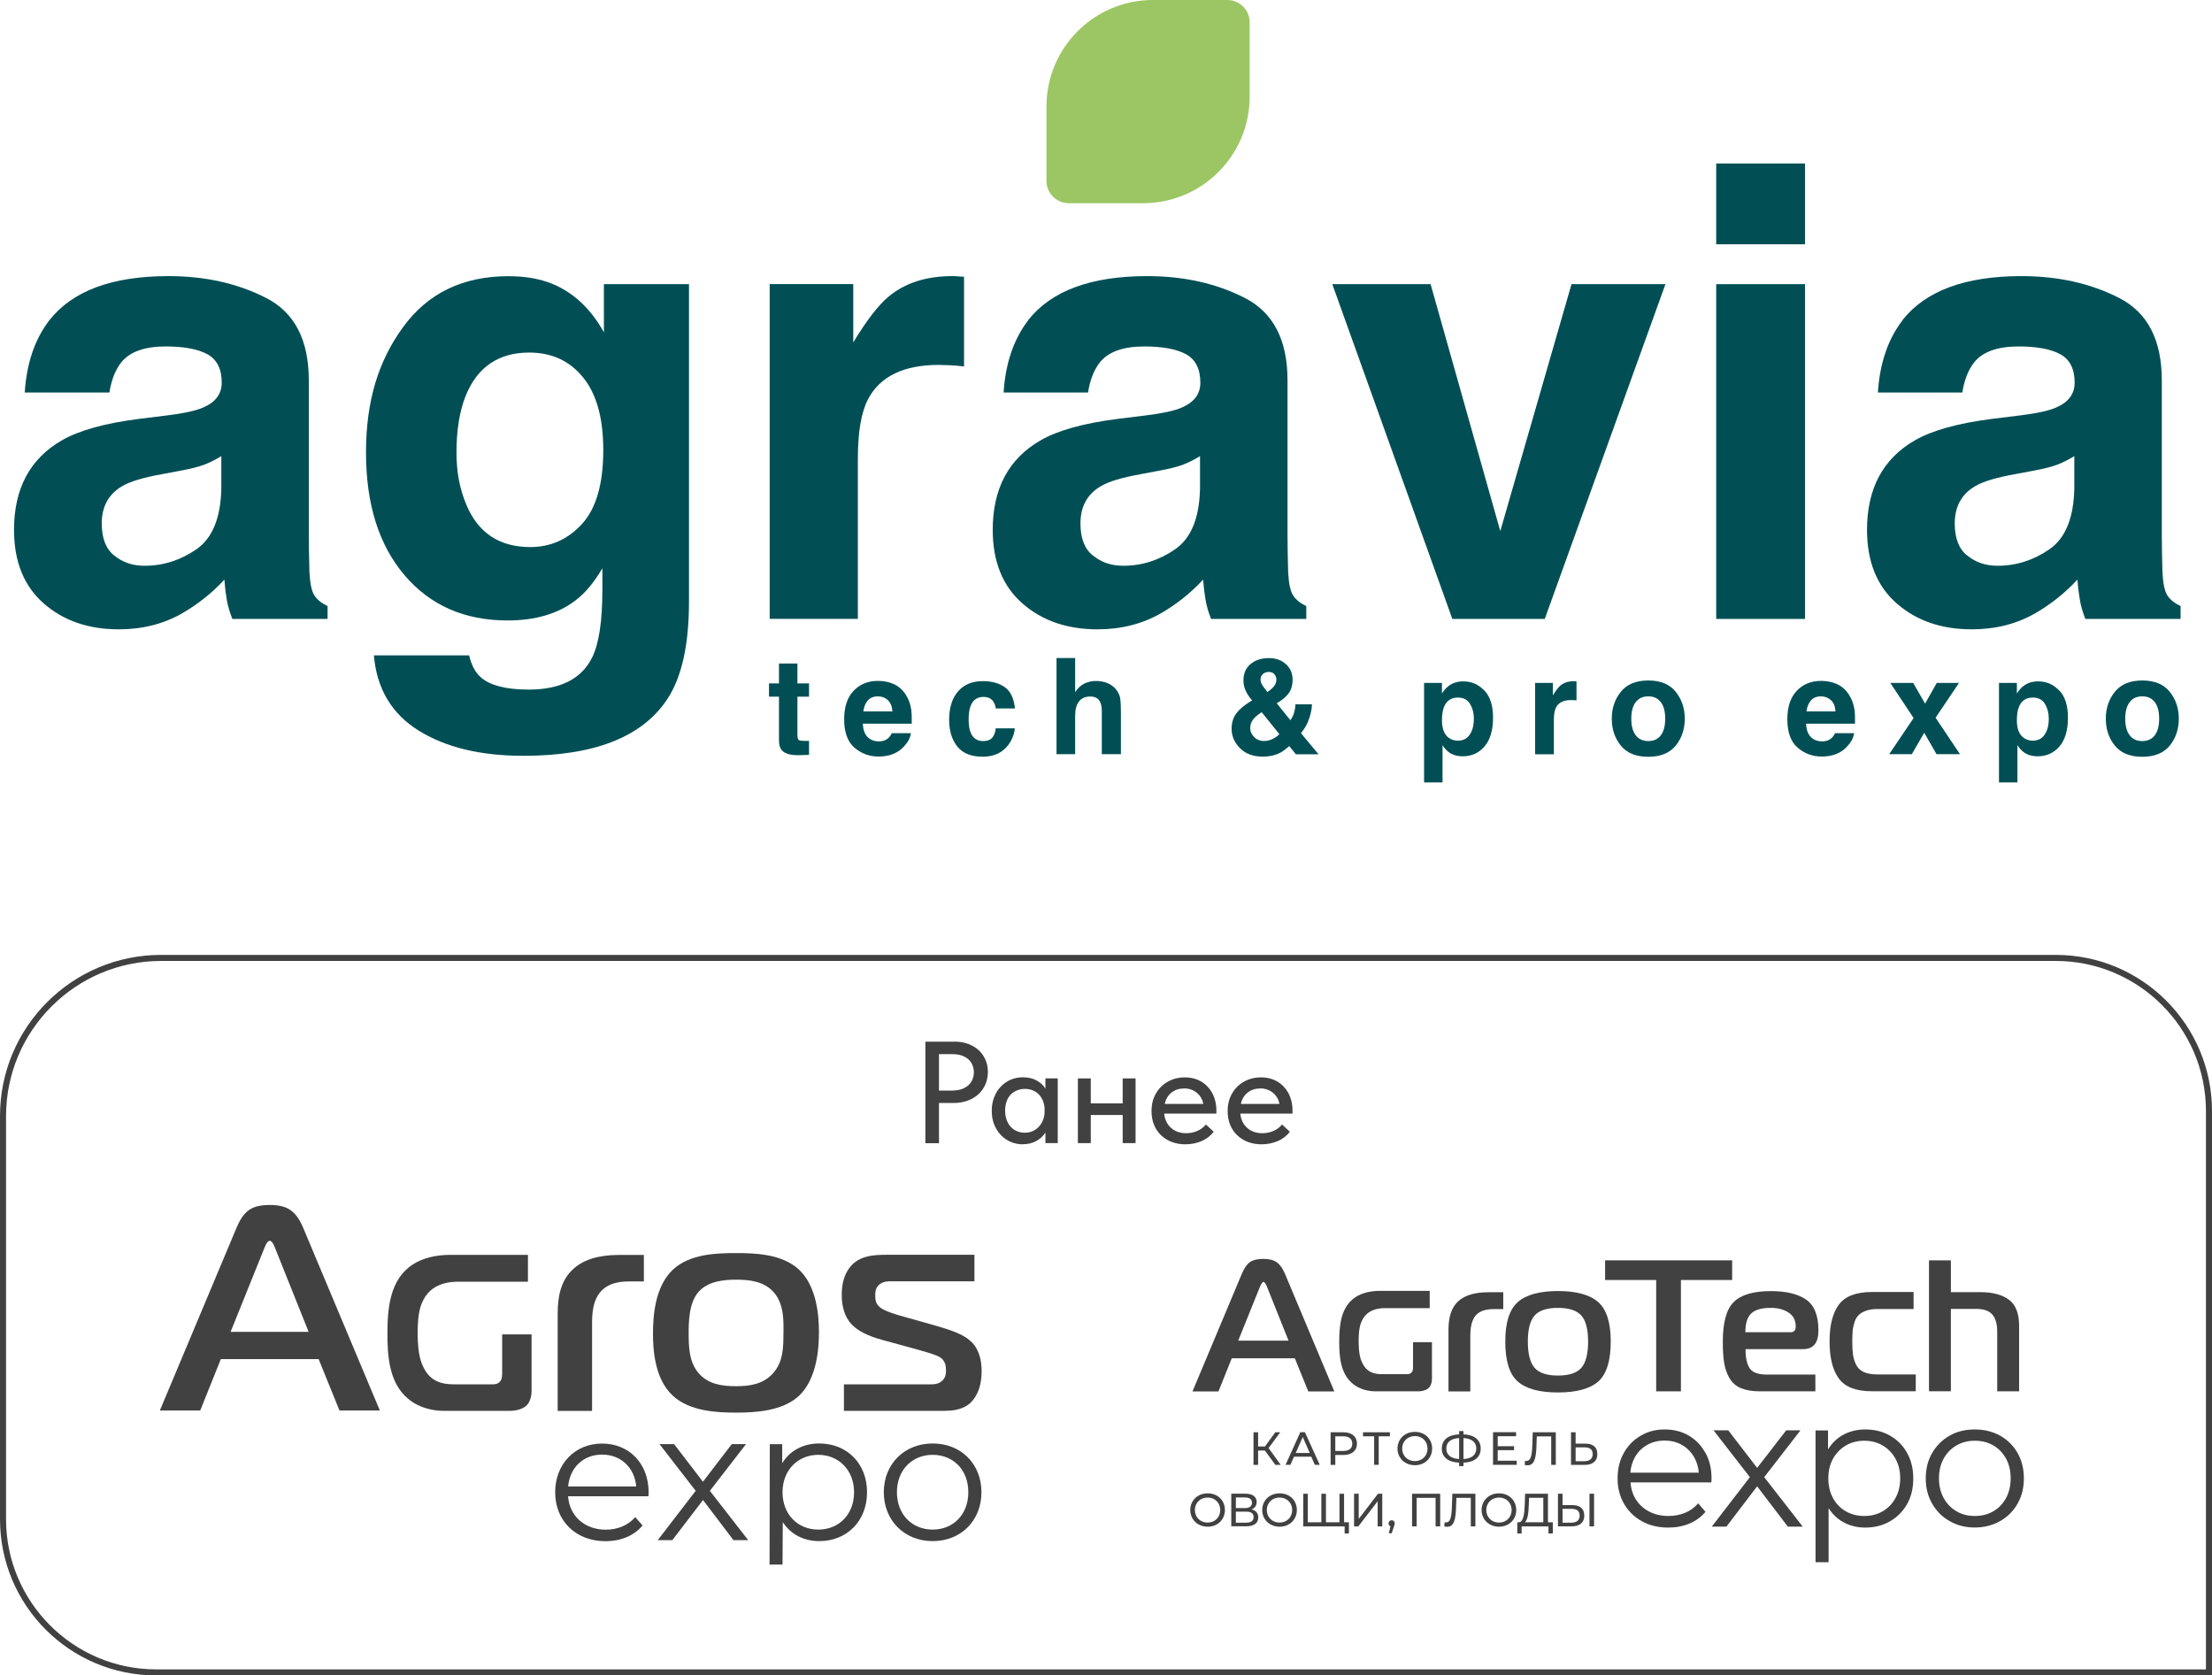 <?xml version="1.0" encoding="UTF-8"?> <svg xmlns="http://www.w3.org/2000/svg" id="_Слой_2" data-name="Слой 2" viewBox="0 0 274.56 207.95"><defs><style> .cls-1 { fill: #414141; } .cls-2 { fill: #9cc664; } .cls-3 { fill: #014f55; } </style></defs><g id="_Слой_1-2" data-name="Слой 1"><g><g><g><path class="cls-2" d="M155.11,2.77v9.23c0,7.3-5.92,13.22-13.22,13.22h-9.23c-1.53,0-2.77-1.24-2.77-2.77v-9.23c0-7.3,5.92-13.22,13.22-13.22h9.23c1.53,0,2.77,1.24,2.77,2.77Z"></path><g><path class="cls-3" d="M6.12,39.76c2.87-3.66,7.8-5.49,14.79-5.49,4.55,0,8.59.9,12.12,2.71,3.53,1.8,5.3,5.21,5.3,10.22v19.06c0,1.32.03,2.92.08,4.8.08,1.42.29,2.39.65,2.9s.89.93,1.6,1.26v1.6h-11.82c-.33-.84-.56-1.63-.69-2.36-.13-.74-.23-1.57-.3-2.52-1.5,1.63-3.23,3.01-5.18,4.15-2.34,1.35-4.98,2.02-7.93,2.02-3.76,0-6.87-1.07-9.32-3.22-2.45-2.15-3.68-5.19-3.68-9.13,0-5.11,1.97-8.81,5.91-11.09,2.16-1.25,5.34-2.13,9.53-2.67l3.7-.46c2.01-.25,3.44-.57,4.31-.95,1.55-.66,2.33-1.69,2.33-3.09,0-1.7-.59-2.88-1.77-3.53-1.18-.65-2.92-.97-5.2-.97-2.57,0-4.38.64-5.45,1.91-.76.94-1.27,2.21-1.52,3.81H3.07c.23-3.63,1.25-6.62,3.05-8.96ZM14.2,68.96c1.02.84,2.26,1.26,3.74,1.26,2.34,0,4.49-.69,6.46-2.06,1.97-1.37,2.99-3.88,3.07-7.51v-4.04c-.68.43-1.38.78-2.08,1.05-.7.27-1.66.51-2.88.74l-2.44.46c-2.29.41-3.93.9-4.92,1.49-1.68.99-2.52,2.53-2.52,4.61,0,1.86.52,3.19,1.56,4Z"></path><path class="cls-3" d="M59.71,84.1c1.17.99,3.14,1.49,5.91,1.49,3.91,0,6.53-1.31,7.85-3.93.86-1.68,1.3-4.5,1.3-8.46v-2.67c-1.04,1.78-2.16,3.11-3.35,4-2.16,1.65-4.97,2.48-8.42,2.48-5.34,0-9.6-1.87-12.79-5.62-3.19-3.75-4.78-8.82-4.78-15.23s1.54-11.37,4.61-15.57c3.07-4.21,7.43-6.31,13.07-6.31,2.08,0,3.9.32,5.45.95,2.64,1.09,4.78,3.1,6.4,6.02v-5.98h10.56v39.41c0,5.36-.9,9.4-2.71,12.12-3.1,4.68-9.05,7.01-17.84,7.01-5.31,0-9.64-1.04-13-3.13-3.35-2.08-5.21-5.2-5.56-9.34h11.82c.3,1.27.8,2.19,1.49,2.75ZM57.88,62.64c1.47,3.51,4.12,5.26,7.93,5.26,2.54,0,4.69-.96,6.44-2.88,1.75-1.92,2.63-4.97,2.63-9.17,0-3.94-.83-6.94-2.5-9-1.67-2.06-3.89-3.09-6.69-3.09-3.81,0-6.44,1.79-7.89,5.37-.76,1.91-1.14,4.26-1.14,7.05,0,2.41.41,4.56,1.22,6.44Z"></path><path class="cls-3" d="M116.54,45.29c-4.37,0-7.31,1.42-8.8,4.27-.84,1.6-1.26,4.07-1.26,7.39v19.86h-10.94v-41.55h10.37v7.24c1.68-2.77,3.14-4.66,4.38-5.68,2.03-1.7,4.67-2.55,7.93-2.55.2,0,.37,0,.51.02.14.01.45.03.93.06v11.13c-.69-.08-1.3-.13-1.83-.15s-.97-.04-1.3-.04Z"></path><path class="cls-3" d="M127.6,39.76c2.87-3.66,7.8-5.49,14.79-5.49,4.55,0,8.59.9,12.12,2.71,3.53,1.8,5.3,5.21,5.3,10.22v19.06c0,1.32.03,2.92.08,4.8.08,1.42.29,2.39.65,2.9s.89.93,1.6,1.26v1.6h-11.82c-.33-.84-.56-1.63-.68-2.36-.13-.74-.23-1.57-.31-2.52-1.5,1.63-3.23,3.01-5.18,4.15-2.34,1.35-4.98,2.02-7.93,2.02-3.76,0-6.87-1.07-9.32-3.22-2.45-2.15-3.68-5.19-3.68-9.13,0-5.11,1.97-8.81,5.91-11.09,2.16-1.25,5.34-2.13,9.53-2.67l3.7-.46c2.01-.25,3.44-.57,4.31-.95,1.55-.66,2.32-1.69,2.32-3.09,0-1.7-.59-2.88-1.77-3.53-1.18-.65-2.92-.97-5.2-.97-2.57,0-4.38.64-5.45,1.91-.76.94-1.27,2.21-1.52,3.81h-10.48c.23-3.63,1.25-6.62,3.05-8.96ZM135.68,68.96c1.02.84,2.26,1.26,3.74,1.26,2.34,0,4.49-.69,6.46-2.06,1.97-1.37,2.99-3.88,3.07-7.51v-4.04c-.69.43-1.38.78-2.08,1.05s-1.66.51-2.88.74l-2.44.46c-2.29.41-3.93.9-4.92,1.49-1.68.99-2.52,2.53-2.52,4.61,0,1.86.52,3.19,1.56,4Z"></path><path class="cls-3" d="M165.37,35.27h12.2l8.65,30.65,8.84-30.65h11.66l-14.98,41.55h-11.47l-14.9-41.55Z"></path><path class="cls-3" d="M224.04,20.29v10.03h-11.02v-10.03h11.02ZM224.04,35.27v41.55h-11.02v-41.55h11.02Z"></path><path class="cls-3" d="M236.12,39.76c2.87-3.66,7.8-5.49,14.79-5.49,4.55,0,8.59.9,12.12,2.71,3.53,1.8,5.3,5.21,5.3,10.22v19.06c0,1.32.03,2.92.08,4.8.08,1.42.29,2.39.65,2.9s.89.93,1.6,1.26v1.6h-11.82c-.33-.84-.56-1.63-.68-2.36-.13-.74-.23-1.57-.31-2.52-1.5,1.63-3.23,3.01-5.18,4.15-2.34,1.35-4.98,2.02-7.93,2.02-3.76,0-6.87-1.07-9.32-3.22-2.45-2.15-3.68-5.19-3.68-9.13,0-5.11,1.97-8.81,5.91-11.09,2.16-1.25,5.34-2.13,9.53-2.67l3.7-.46c2.01-.25,3.44-.57,4.31-.95,1.55-.66,2.32-1.69,2.32-3.09,0-1.7-.59-2.88-1.77-3.53-1.18-.65-2.92-.97-5.2-.97-2.57,0-4.38.64-5.45,1.91-.76.94-1.27,2.21-1.52,3.81h-10.48c.23-3.63,1.25-6.62,3.05-8.96ZM244.2,68.96c1.02.84,2.26,1.26,3.74,1.26,2.34,0,4.49-.69,6.46-2.06,1.97-1.37,2.99-3.88,3.07-7.51v-4.04c-.69.43-1.38.78-2.08,1.05-.7.27-1.66.51-2.88.74l-2.44.46c-2.29.41-3.93.9-4.92,1.49-1.68.99-2.52,2.53-2.52,4.61,0,1.86.52,3.19,1.56,4Z"></path></g></g><g><path class="cls-3" d="M100.42,91.96v1.73l-1.1.04c-1.1.04-1.84-.15-2.24-.57-.26-.27-.39-.68-.39-1.23v-5.46h-1.24v-1.65h1.24v-2.47h2.29v2.47h1.44v1.65h-1.44v4.68c0,.36.05.59.14.68.09.09.37.13.85.13.07,0,.14,0,.22,0,.08,0,.16,0,.23-.01Z"></path><path class="cls-3" d="M113.06,91.01c-.06.53-.33,1.06-.82,1.6-.76.86-1.82,1.29-3.19,1.29-1.13,0-2.12-.36-2.98-1.09-.86-.73-1.29-1.91-1.29-3.54,0-1.53.39-2.71,1.17-3.53.78-.82,1.79-1.23,3.03-1.23.74,0,1.4.14,1.99.41.59.28,1.08.71,1.46,1.31.35.53.57,1.14.67,1.83.06.41.08.99.07,1.76h-6.07c.03.89.31,1.51.84,1.87.32.22.71.33,1.16.33.48,0,.86-.14,1.16-.41.16-.15.31-.35.43-.61h2.37ZM110.77,88.3c-.04-.61-.22-1.08-.56-1.39-.33-.32-.75-.48-1.24-.48-.54,0-.95.17-1.25.5s-.48.79-.56,1.37h3.6Z"></path><path class="cls-3" d="M125.97,87.93h-2.37c-.04-.33-.15-.63-.33-.89-.26-.36-.66-.54-1.21-.54-.78,0-1.31.39-1.6,1.16-.15.41-.23.96-.23,1.64s.08,1.17.23,1.57c.28.74.8,1.11,1.56,1.11.54,0,.93-.15,1.16-.44s.37-.67.41-1.14h2.37c-.06.7-.31,1.37-.76,2-.73,1.01-1.8,1.52-3.23,1.52s-2.47-.42-3.15-1.27c-.67-.85-1.01-1.94-1.01-3.29,0-1.52.37-2.71,1.11-3.55.74-.85,1.77-1.27,3.07-1.27,1.11,0,2.02.25,2.73.75.71.5,1.13,1.38,1.26,2.64Z"></path><path class="cls-3" d="M139.13,88.41v5.2h-2.37v-5.39c0-.48-.08-.86-.24-1.15-.21-.41-.61-.62-1.2-.62s-1.08.2-1.39.61c-.32.41-.48.99-.48,1.75v4.8h-2.31v-11.94h2.31v4.24c.34-.52.73-.87,1.17-1.08.44-.2.91-.31,1.39-.31.55,0,1.05.1,1.49.28.45.19.81.48,1.1.87.24.33.39.67.45,1.02.05.35.08.92.08,1.71Z"></path><path class="cls-3" d="M156.74,93.91c-1.21,0-2.16-.36-2.85-1.07s-1.02-1.51-1.02-2.38c0-.72.18-1.34.54-1.85.36-.51.94-1.02,1.76-1.53l.25-.15c-.35-.39-.62-.79-.8-1.2-.19-.41-.28-.83-.28-1.27,0-.87.29-1.55.88-2.04.59-.49,1.34-.74,2.28-.74.85,0,1.56.25,2.11.75.56.5.83,1.14.83,1.92,0,.7-.17,1.28-.5,1.72s-.82.85-1.47,1.22l1.7,2.1c.2-.28.35-.59.45-.92s.16-.68.17-1.05h2.06c-.03.73-.21,1.46-.52,2.2-.17.42-.45.88-.85,1.38l2.18,2.62h-2.81l-.83-1.02c-.4.37-.78.65-1.12.83-.62.32-1.33.48-2.14.48ZM156.61,88.39c-.58.38-.96.72-1.15,1.02-.19.29-.28.62-.28.97,0,.4.16.76.48,1.09.32.33.74.5,1.24.5.38,0,.74-.09,1.08-.26s.61-.37.82-.59l-2.19-2.72ZM156.46,84.37c0,.22.08.44.23.68.1.16.31.44.63.84.33-.23.56-.42.7-.58.27-.29.41-.61.41-.95,0-.25-.08-.47-.24-.67-.16-.2-.41-.29-.74-.29-.21,0-.4.06-.58.17-.27.17-.41.43-.41.8Z"></path><path class="cls-3" d="M184.25,85.7c.72.76,1.07,1.89,1.07,3.37,0,1.56-.35,2.75-1.05,3.57-.7.82-1.61,1.23-2.71,1.23-.71,0-1.29-.18-1.76-.53-.25-.2-.51-.48-.75-.85v4.62h-2.29v-12.35h2.22v1.31c.25-.38.51-.69.8-.91.51-.4,1.13-.59,1.84-.59,1.04,0,1.91.38,2.63,1.15ZM182.94,89.18c0-.68-.16-1.29-.47-1.81s-.82-.79-1.52-.79c-.84,0-1.42.4-1.73,1.2-.16.42-.24.96-.24,1.61,0,1.03.27,1.75.82,2.17.32.24.71.37,1.15.37.65,0,1.14-.25,1.48-.75.34-.5.51-1.16.51-1.99Z"></path><path class="cls-3" d="M195.02,86.89c-.93,0-1.56.3-1.88.91-.18.34-.27.87-.27,1.58v4.24h-2.33v-8.86h2.21v1.54c.36-.59.67-.99.93-1.21.43-.36,1-.54,1.69-.54.04,0,.08,0,.11,0,.03,0,.1,0,.2.01v2.37c-.15-.02-.28-.03-.39-.03-.11,0-.21,0-.28,0Z"></path><path class="cls-3" d="M208,85.87c.75.94,1.12,2.05,1.12,3.33s-.37,2.41-1.12,3.34c-.75.92-1.88,1.39-3.41,1.39s-2.66-.46-3.41-1.39-1.12-2.04-1.12-3.34.37-2.39,1.12-3.33c.75-.94,1.88-1.41,3.41-1.41s2.66.47,3.41,1.41ZM204.59,86.43c-.68,0-1.2.24-1.56.72-.37.48-.55,1.16-.55,2.05s.18,1.57.55,2.06c.37.48.89.72,1.56.72s1.2-.24,1.56-.72.54-1.17.54-2.06-.18-1.57-.54-2.05c-.36-.48-.88-.72-1.56-.72Z"></path><path class="cls-3" d="M230.13,91.01c-.06.53-.33,1.06-.82,1.6-.76.86-1.82,1.29-3.19,1.29-1.13,0-2.12-.36-2.98-1.09-.86-.73-1.29-1.91-1.29-3.54,0-1.53.39-2.71,1.17-3.53.78-.82,1.79-1.23,3.03-1.23.74,0,1.4.14,1.99.41.59.28,1.08.71,1.46,1.31.35.53.57,1.14.68,1.83.06.41.08.99.07,1.76h-6.07c.03.89.31,1.51.84,1.87.32.22.71.33,1.16.33.48,0,.86-.14,1.16-.41.16-.15.31-.35.43-.61h2.37ZM227.83,88.3c-.04-.61-.22-1.08-.56-1.39s-.75-.48-1.24-.48c-.54,0-.95.17-1.25.5-.29.34-.48.79-.56,1.37h3.6Z"></path><path class="cls-3" d="M243.26,93.61h-2.89l-1.53-2.66-1.54,2.66h-2.81l3.03-4.49-2.89-4.36h2.84l1.48,2.57,1.45-2.57h2.76l-2.91,4.32,3.03,4.53Z"></path><path class="cls-3" d="M255.61,85.7c.72.76,1.07,1.89,1.07,3.37,0,1.56-.35,2.75-1.05,3.57-.7.82-1.61,1.23-2.71,1.23-.71,0-1.29-.18-1.76-.53-.25-.2-.51-.48-.75-.85v4.62h-2.29v-12.35h2.22v1.31c.25-.38.51-.69.8-.91.51-.4,1.13-.59,1.84-.59,1.04,0,1.91.38,2.63,1.15ZM254.3,89.18c0-.68-.16-1.29-.47-1.81s-.82-.79-1.52-.79c-.84,0-1.42.4-1.73,1.2-.16.42-.24.96-.24,1.61,0,1.03.27,1.75.82,2.17.32.24.71.37,1.15.37.65,0,1.14-.25,1.48-.75.34-.5.51-1.16.51-1.99Z"></path><path class="cls-3" d="M269.32,85.87c.75.94,1.12,2.05,1.12,3.33s-.37,2.41-1.12,3.34c-.75.92-1.88,1.39-3.41,1.39s-2.66-.46-3.41-1.39c-.75-.92-1.12-2.04-1.12-3.34s.37-2.39,1.12-3.33c.75-.94,1.88-1.41,3.41-1.41s2.66.47,3.41,1.41ZM265.9,86.43c-.68,0-1.2.24-1.56.72-.37.48-.55,1.16-.55,2.05s.18,1.57.55,2.06c.37.48.89.72,1.56.72s1.2-.24,1.56-.72.54-1.17.54-2.06-.18-1.57-.54-2.05c-.36-.48-.88-.72-1.56-.72Z"></path></g></g><g><g><path class="cls-1" d="M80.48,185.71h-9.97c.18,2.49,2.08,4.15,4.69,4.15,1.45,0,2.74-.52,3.65-1.56l.91,1.04c-1.06,1.27-2.72,1.95-4.6,1.95-3.71,0-6.25-2.54-6.25-6.07s2.47-6.05,5.82-6.05,5.78,2.47,5.78,6.05c0,.14-.02.32-.02.5ZM70.52,184.5h8.45c-.2-2.33-1.9-3.96-4.24-3.96s-4.01,1.63-4.21,3.96Z"></path><path class="cls-1" d="M91.04,191.16l-3.78-4.98-3.81,4.98h-1.81l4.71-6.12-4.49-5.8h1.81l3.58,4.67,3.58-4.67h1.77l-4.49,5.8,4.76,6.12h-1.83Z"></path><path class="cls-1" d="M107.62,185.21c0,3.62-2.54,6.07-5.93,6.07-1.9,0-3.53-.82-4.53-2.36l-.03,5.27h-1.61l.03-14.94h1.54v2.36c.97-1.59,2.63-2.45,4.6-2.45,3.4,0,5.93,2.45,5.93,6.05ZM106.01,185.21c0-2.76-1.93-4.64-4.44-4.64s-4.44,1.88-4.44,4.64,1.9,4.64,4.44,4.64,4.44-1.86,4.44-4.64Z"></path><path class="cls-1" d="M109.7,185.21c0-3.53,2.58-6.05,6.07-6.05s6.05,2.51,6.05,6.05-2.56,6.07-6.05,6.07-6.07-2.54-6.07-6.07ZM120.19,185.21c0-2.79-1.88-4.64-4.42-4.64s-4.44,1.86-4.44,4.64,1.9,4.64,4.44,4.64,4.42-1.86,4.42-4.64Z"></path></g><g><path class="cls-1" d="M71.23,157.44c-1.64,1.42-2.01,3.51-2.01,5.63v12.05h4.27v-10.92c0-1.46.18-2.81.99-3.8,1.02-1.21,2.52-1.35,3.65-1.35h1.79v-3.29h-2.89c-1.5,0-4.02.11-5.81,1.68Z"></path><path class="cls-1" d="M99.17,157.58c-2.12-1.97-5.52-2.05-7.82-2.05s-5.7.07-7.82,2.05c-2.23,2.08-2.48,5.73-2.48,7.93,0,1.97.18,5.62,2.48,7.74,2.12,1.94,5.52,2.08,7.82,2.08s5.73-.15,7.82-2.08c1.42-1.35,2.48-3.8,2.48-7.89,0-2.05-.26-5.7-2.48-7.78ZM97.24,165.47c0,1.68,0,3.54-1.28,4.97-1.28,1.42-3,1.61-4.6,1.61s-3.4-.18-4.64-1.61c-1.21-1.39-1.24-3.36-1.24-4.97,0-1.24,0-3.73,1.21-5.11,1.21-1.39,3.29-1.53,4.68-1.53,1.53,0,3.4.15,4.64,1.53,1.35,1.5,1.24,3.69,1.24,5.11Z"></path><path class="cls-1" d="M120.65,166.64c-.95-1.02-2.52-1.53-4.82-2.19l-4.16-1.17c-.51-.15-1.86-.55-2.41-.99-.58-.47-.62-.95-.62-1.5,0-.51.04-.99.55-1.39.47-.37,1.02-.37,1.5-.37h10.26v-3.29h-10.92c-1.64,0-3.51.11-4.64,1.68-.77,1.06-.91,2.34-.91,3.29s.15,2.23.91,3.29c.77,1.06,2.19,1.79,4.24,2.34l3.73,1.02c2.7.73,3.21.99,3.51,1.24.47.44.55.95.55,1.46,0,.29,0,.8-.37,1.21-.4.47-.99.55-1.42.55h-10.88v3.29h12.38c.91,0,2.12-.07,3.1-.8.73-.58,1.61-1.79,1.61-4.13,0-1.06-.18-2.48-1.17-3.54Z"></path><path class="cls-1" d="M33.49,149.56c-2.27,0-3.24.72-4.14,2.85l-9.51,22.66h5.01l2.56-6.38h12.14l2.59,6.38h5.01l-9.51-22.66c-.9-2.13-1.98-2.85-4.14-2.85ZM28.62,165.31l4.14-10.27c.14-.36.4-1.04.72-1.04s.58.68.72,1.04l4.11,10.27h-9.69Z"></path><path class="cls-1" d="M62.32,170.52c0,.3,0,.69-.3,1-.3.3-.64.3-.97.3h-4.73c-1.55,0-2.9-.41-3.71-2.02-.3-.61-.77-1.55-.77-4.37s.47-3.64.8-4.25c.75-1.36,2.18-2.1,4.29-2.1h8.6v-3.33h-9.62c-1.85,0-3.48.41-4.67,1.19-2.85,1.85-3.15,5.42-3.15,8.6,0,2.71.19,6.08,2.54,8.05.88.75,2.35,1.52,4.51,1.52h8.24c.55,0,1.38-.17,1.88-.58.36-.3.72-.91.72-1.91v-7h-3.65v4.89Z"></path></g></g><g><g><g><path class="cls-1" d="M148.02,172.69l6.13-14.61c.29-.7.63-1.18,1.01-1.44.38-.26.93-.39,1.66-.39s1.24.14,1.64.41c.39.27.74.75,1.03,1.43l6.13,14.61h-3.23l-1.67-4.11h-7.83l-1.65,4.11h-3.23ZM156.36,159.78l-2.67,6.62h6.25l-2.65-6.62c-.17-.45-.33-.67-.46-.67s-.29.22-.46.67Z"></path><path class="cls-1" d="M179.79,172.69v-7.66c0-1.63.41-2.81,1.23-3.54.82-.74,2.07-1.1,3.74-1.1h1.83v2.09h-1.14c-1.07,0-1.83.26-2.28.79-.45.53-.67,1.36-.67,2.49v6.94h-2.72Z"></path><path class="cls-1" d="M188.39,161.61c1.04-.91,2.7-1.37,4.99-1.37s3.96.46,4.99,1.37c1.04.91,1.56,2.55,1.56,4.9s-.51,4.03-1.54,4.95c-1.03.91-2.7,1.37-5.01,1.37s-3.98-.46-5-1.37c-1.03-.91-1.54-2.56-1.54-4.95s.52-3.99,1.56-4.9ZM189.64,166.51c0,1.53.28,2.62.84,3.26.56.64,1.52.96,2.9.96s2.35-.32,2.9-.96c.56-.64.84-1.73.84-3.26s-.28-2.59-.84-3.23c-.56-.63-1.53-.95-2.9-.95s-2.35.32-2.9.95c-.56.63-.84,1.71-.84,3.23Z"></path><path class="cls-1" d="M208.64,172.69h-3.07v-13.82h-6.34v-2.44h15.77v2.44h-6.36v13.82Z"></path><path class="cls-1" d="M225.31,172.69h-6.83c-.96,0-1.75-.13-2.38-.39-.63-.26-1.1-.68-1.43-1.24-.33-.57-.55-1.2-.66-1.89-.12-.7-.17-1.58-.17-2.65,0-2.38.45-4.03,1.36-4.92.91-.9,2.43-1.35,4.59-1.35,1.92,0,3.39.35,4.4,1.06,1.01.7,1.52,1.98,1.52,3.82,0,1.55-.63,2.32-1.9,2.32h-7.15c0,1.07.17,1.86.52,2.38.35.52,1.06.78,2.13.78h6.02v2.09ZM216.65,165.35h5.64c.4,0,.6-.24.6-.72,0-.76-.3-1.33-.89-1.72-.6-.39-1.34-.58-2.22-.58-1.15,0-1.95.24-2.43.71s-.71,1.24-.71,2.31Z"></path><path class="cls-1" d="M237.53,162.47h-4.48c-.56,0-1.03.07-1.42.21-.39.14-.69.32-.92.53-.22.22-.4.51-.52.88-.12.37-.2.74-.23,1.09-.03.36-.05.8-.05,1.32,0,.67.03,1.21.09,1.64.06.43.19.84.39,1.25.2.41.52.71.96.91.44.19,1,.29,1.68.29h4.76v2.09h-5.43c-1.97,0-3.34-.52-4.11-1.57-.77-1.05-1.16-2.58-1.16-4.61s.39-3.54,1.16-4.58c.77-1.04,2.14-1.56,4.11-1.56h5.16v2.09Z"></path><path class="cls-1" d="M239.43,172.69v-16.26h2.72v3.95h3.69c1.52,0,2.69.32,3.53.95.84.63,1.25,1.72,1.25,3.25v8.11h-2.72v-7.39c0-.96-.2-1.67-.6-2.14-.4-.46-1.06-.7-1.97-.7h-3.18v10.22h-2.72Z"></path><path class="cls-1" d="M175.39,169.72c0,.2,0,.45-.2.64-.2.2-.41.2-.62.2h-3.04c-1,0-1.87-.27-2.39-1.3-.2-.39-.5-1-.5-2.81s.3-2.34.52-2.74c.48-.87,1.41-1.35,2.76-1.35h5.54v-2.14h-6.19c-1.19,0-2.24.27-3.01.77-1.83,1.19-2.03,3.49-2.03,5.54,0,1.74.12,3.92,1.64,5.18.57.48,1.51.98,2.9.98h5.3c.36,0,.89-.11,1.21-.37.23-.2.46-.59.46-1.23v-4.5h-2.35v3.15Z"></path></g><g><path class="cls-1" d="M211.67,180.32c-.5-.92-1.19-1.63-2.06-2.14-.87-.51-1.87-.76-2.99-.76s-2.11.26-2.99.79c-.89.52-1.59,1.24-2.09,2.15-.51.91-.76,1.96-.76,3.14s.27,2.23.8,3.15c.53.92,1.27,1.64,2.21,2.16.94.52,2.03.79,3.28.79.96,0,1.83-.17,2.63-.5.8-.33,1.46-.82,1.99-1.46l-.91-1.05c-.46.53-1,.93-1.63,1.18-.63.26-1.31.39-2.04.39-.93,0-1.75-.19-2.47-.58-.72-.39-1.28-.93-1.68-1.62-.34-.58-.52-1.24-.58-1.97h10.04c0-.09,0-.18.01-.26,0-.08.01-.16.01-.24,0-1.2-.25-2.26-.75-3.17ZM202.88,180.96c.36-.68.87-1.21,1.52-1.59.65-.38,1.39-.57,2.21-.57s1.57.19,2.21.57c.64.38,1.14.91,1.51,1.58.3.55.47,1.16.53,1.83h-8.5c.06-.67.23-1.28.52-1.82Z"></path><polygon class="cls-1" points="223.76 189.48 218.98 183.34 223.48 177.53 221.71 177.53 218.1 182.19 214.52 177.53 212.69 177.53 217.2 183.34 212.47 189.48 214.29 189.48 218.1 184.48 221.91 189.48 223.76 189.48"></polygon><path class="cls-1" d="M236.71,180.32c-.52-.92-1.23-1.63-2.13-2.14-.9-.51-1.92-.76-3.06-.76-1.05,0-1.99.24-2.82.71-.74.42-1.33,1.01-1.8,1.77v-2.36h-1.55v16.36h1.62v-6.71c.46.71,1.04,1.29,1.75,1.69.83.48,1.77.72,2.8.72,1.14,0,2.16-.26,3.06-.77.9-.52,1.61-1.23,2.13-2.14.52-.91.77-1.97.77-3.19s-.26-2.26-.77-3.17ZM235.27,185.94c-.39.71-.93,1.25-1.59,1.64-.67.39-1.43.58-2.28.58s-1.61-.19-2.29-.58c-.68-.39-1.21-.93-1.59-1.64-.39-.71-.58-1.52-.58-2.45s.19-1.74.58-2.44c.39-.7.92-1.24,1.59-1.64.67-.39,1.44-.59,2.29-.59s1.61.2,2.28.59c.67.39,1.2.94,1.59,1.64.39.7.59,1.51.59,2.44s-.2,1.74-.59,2.45Z"></path><path class="cls-1" d="M245.11,189.59c-1.15,0-2.19-.26-3.11-.79-.92-.52-1.64-1.24-2.17-2.16-.53-.92-.8-1.97-.8-3.15s.27-2.25.8-3.16c.53-.91,1.25-1.62,2.16-2.14.91-.52,1.95-.77,3.12-.77s2.23.26,3.15.77c.92.52,1.64,1.23,2.16,2.14.52.91.79,1.97.79,3.16s-.26,2.23-.79,3.15c-.52.92-1.25,1.64-2.17,2.16-.93.52-1.97.79-3.14.79ZM245.11,188.16c.86,0,1.63-.19,2.3-.58.67-.39,1.19-.93,1.58-1.64s.58-1.52.58-2.45-.19-1.76-.58-2.46c-.39-.7-.91-1.24-1.58-1.63-.67-.39-1.43-.58-2.28-.58s-1.61.19-2.28.58c-.67.39-1.2.93-1.59,1.63-.39.7-.59,1.52-.59,2.46s.2,1.74.59,2.45c.39.71.93,1.25,1.59,1.64.67.39,1.42.58,2.25.58Z"></path></g></g><g><path class="cls-1" d="M157,180.04h-.84v1.78h-.57v-4.05h.57v1.76h.86l1.27-1.76h.62l-1.45,1.96,1.51,2.09h-.66l-1.31-1.78Z"></path><path class="cls-1" d="M162.77,180.8h-2.15l-.45,1.01h-.6l1.83-4.05h.57l1.84,4.05h-.61l-.44-1.01ZM162.57,180.34l-.87-1.98-.87,1.98h1.75Z"></path><path class="cls-1" d="M168.43,179.18c0,.88-.64,1.41-1.69,1.41h-1v1.23h-.58v-4.05h1.58c1.05,0,1.69.53,1.69,1.41ZM167.85,179.18c0-.58-.39-.91-1.13-.91h-.98v1.82h.98c.74,0,1.13-.33,1.13-.91Z"></path><path class="cls-1" d="M172.52,178.27h-1.39v3.54h-.57v-3.54h-1.38v-.5h3.34v.5Z"></path><path class="cls-1" d="M173.46,179.79c0-1.18.91-2.07,2.16-2.07s2.14.88,2.14,2.07-.91,2.07-2.14,2.07-2.16-.88-2.16-2.07ZM177.19,179.79c0-.9-.67-1.55-1.57-1.55s-1.58.66-1.58,1.55.67,1.56,1.58,1.56,1.57-.66,1.57-1.56Z"></path><path class="cls-1" d="M181.65,181.54v.43h-.54v-.43c-1.36-.05-2.15-.69-2.15-1.75s.79-1.71,2.15-1.76v-.41h.54v.41c1.36.05,2.14.69,2.14,1.76s-.78,1.71-2.14,1.75ZM181.11,181.09v-2.6c-1.03.06-1.59.5-1.59,1.3s.58,1.24,1.59,1.3ZM183.24,179.78c0-.79-.58-1.24-1.59-1.29v2.6c1.03-.06,1.59-.51,1.59-1.31Z"></path><path class="cls-1" d="M188.26,181.31v.5h-2.94v-4.05h2.86v.5h-2.28v1.24h2.03v.49h-2.03v1.31h2.36Z"></path><path class="cls-1" d="M193.11,177.77v4.05h-.57v-3.54h-1.79l-.04,1.19c-.05,1.61-.3,2.4-1.1,2.4-.12,0-.23-.01-.36-.05l.04-.51c.07.02.12.02.18.02.5,0,.68-.6.72-1.85l.06-1.71h2.85Z"></path><path class="cls-1" d="M198.27,180.46c0,.9-.58,1.36-1.6,1.36h-1.67v-4.05h.57v1.41h1.2c.96,0,1.49.43,1.49,1.28ZM197.69,180.47c0-.57-.36-.83-1.04-.83h-1.08v1.72h1.08c.67,0,1.04-.31,1.04-.89Z"></path><path class="cls-1" d="M147.74,187.42c0-1.18.91-2.07,2.16-2.07s2.14.88,2.14,2.07-.91,2.07-2.14,2.07-2.16-.88-2.16-2.07ZM151.46,187.42c0-.9-.67-1.55-1.57-1.55s-1.58.66-1.58,1.55.67,1.56,1.58,1.56,1.57-.66,1.57-1.56Z"></path><path class="cls-1" d="M156.18,188.34c0,.69-.51,1.1-1.5,1.1h-1.85v-4.05h1.74c.88,0,1.41.36,1.41,1.04,0,.45-.24.76-.63.91.54.13.83.47.83.99ZM153.4,187.18h1.13c.55,0,.87-.23.87-.66s-.31-.66-.87-.66h-1.13v1.32ZM155.6,188.3c0-.47-.32-.68-.93-.68h-1.27v1.37h1.27c.61,0,.93-.22.93-.69Z"></path><path class="cls-1" d="M156.67,187.42c0-1.18.91-2.07,2.16-2.07s2.14.88,2.14,2.07-.91,2.07-2.14,2.07-2.16-.88-2.16-2.07ZM160.39,187.42c0-.9-.67-1.55-1.57-1.55s-1.58.66-1.58,1.55.67,1.56,1.58,1.56,1.57-.66,1.57-1.56Z"></path><path class="cls-1" d="M167.43,188.94v1.39h-.53v-.88h-5.14v-4.05h.57v3.54h1.68v-3.54h.57v3.54h1.68v-3.54h.57v3.54h.61Z"></path><path class="cls-1" d="M168.08,185.4h.57v3.12l2.39-3.12h.53v4.05h-.57v-3.12l-2.4,3.12h-.53v-4.05Z"></path><path class="cls-1" d="M173.11,189.08c0,.12-.02.2-.1.42l-.27.8h-.36l.21-.86c-.14-.05-.24-.18-.24-.36,0-.23.17-.39.39-.39s.38.17.38.39Z"></path><path class="cls-1" d="M178.76,185.4v4.05h-.57v-3.54h-2.35v3.54h-.57v-4.05h3.49Z"></path><path class="cls-1" d="M183.13,185.4v4.05h-.57v-3.54h-1.79l-.04,1.19c-.05,1.61-.3,2.4-1.1,2.4-.12,0-.23-.01-.36-.05l.04-.51c.07.02.12.02.18.02.5,0,.68-.6.72-1.85l.06-1.71h2.85Z"></path><path class="cls-1" d="M183.9,187.42c0-1.18.91-2.07,2.16-2.07s2.14.88,2.14,2.07-.91,2.07-2.14,2.07-2.16-.88-2.16-2.07ZM187.63,187.42c0-.9-.67-1.55-1.57-1.55s-1.58.66-1.58,1.55.67,1.56,1.58,1.56,1.57-.66,1.57-1.56Z"></path><path class="cls-1" d="M192.74,188.94v1.39h-.54v-.88h-3.33v.88h-.54v-1.39h.2c.55-.03.69-1.01.73-2.24l.04-1.3h2.84v3.54h.6ZM189.28,188.94h2.28v-3.04h-1.77l-.03.85c-.03.99-.13,1.88-.48,2.19Z"></path><path class="cls-1" d="M196.65,188.09c0,.9-.58,1.36-1.6,1.36h-1.67v-4.05h.57v1.41h1.2c.96,0,1.49.43,1.49,1.28ZM196.07,188.1c0-.57-.36-.83-1.04-.83h-1.08v1.72h1.08c.67,0,1.04-.31,1.04-.89ZM197.29,185.4h.57v4.05h-.57v-4.05Z"></path></g></g><g><path class="cls-1" d="M118.4,129.28c.65,0,1.23.09,1.75.28.52.19.96.45,1.32.78.37.34.65.74.85,1.2.2.46.3.96.3,1.5s-.1,1.06-.3,1.53c-.2.47-.48.87-.85,1.22-.37.34-.81.61-1.34.81-.53.2-1.12.3-1.76.3h-1.82v4.99h-1.69v-12.6h3.55ZM118.27,135.35c.42,0,.79-.06,1.12-.18.32-.12.6-.28.82-.48.22-.2.39-.44.5-.72s.17-.57.17-.88-.06-.6-.17-.88-.28-.51-.49-.71c-.22-.2-.49-.36-.82-.48-.33-.12-.71-.18-1.14-.18h-1.71v4.52h1.73Z"></path><path class="cls-1" d="M126.93,142.03c-.5,0-.99-.1-1.45-.29s-.87-.47-1.22-.83c-.35-.36-.64-.8-.85-1.31-.21-.52-.31-1.09-.31-1.73s.1-1.19.31-1.71c.2-.52.48-.95.83-1.31s.75-.64,1.21-.84.96-.3,1.49-.3c.7,0,1.29.14,1.77.42.49.28.84.62,1.05,1v-1.28h1.53v8.03h-1.53v-1.31c-.26.42-.64.77-1.12,1.04-.49.28-1.05.41-1.7.41ZM127.2,140.59c.4,0,.75-.08,1.05-.23.31-.15.56-.35.77-.6.21-.25.37-.53.48-.85s.16-.65.16-1v-.27c-.01-.34-.08-.66-.19-.96-.11-.3-.27-.57-.48-.79-.2-.23-.46-.41-.76-.54-.3-.13-.64-.2-1.01-.2-.35,0-.67.06-.97.18-.3.12-.56.29-.78.51s-.4.5-.52.84-.19.72-.19,1.16.06.8.18,1.14c.12.34.29.62.5.86s.47.42.77.55c.29.13.62.2.98.2Z"></path><path class="cls-1" d="M139.35,138.39h-3.96v3.49h-1.6v-8.03h1.6v3.1h3.96v-3.1h1.6v8.03h-1.6v-3.49Z"></path><path class="cls-1" d="M147.13,142.03c-.61,0-1.17-.1-1.68-.29-.51-.19-.95-.47-1.33-.83-.38-.36-.67-.79-.88-1.3s-.31-1.08-.31-1.72.11-1.25.34-1.76c.23-.52.53-.95.91-1.31.38-.36.82-.63,1.31-.82.5-.19,1.02-.28,1.57-.28.62,0,1.18.11,1.67.33.49.22.9.52,1.23.9.34.38.59.81.76,1.3s.26.99.26,1.52v.45h-6.48c.08.76.38,1.36.87,1.79.5.43,1.12.64,1.86.64.5,0,.97-.09,1.4-.29.43-.19.78-.45,1.05-.79l.97.9c-.4.52-.91.91-1.53,1.17-.62.26-1.29.39-2,.39ZM146.95,135.1c-.6,0-1.11.17-1.54.51-.43.34-.71.81-.84,1.41h4.79c-.1-.55-.36-1.01-.8-1.38-.44-.37-.98-.55-1.61-.55Z"></path><path class="cls-1" d="M156.58,142.03c-.61,0-1.17-.1-1.68-.29-.51-.19-.95-.47-1.33-.83-.38-.36-.67-.79-.88-1.3s-.31-1.08-.31-1.72.11-1.25.34-1.76c.23-.52.53-.95.91-1.31.38-.36.82-.63,1.31-.82.5-.19,1.02-.28,1.57-.28.62,0,1.18.11,1.67.33.49.22.9.52,1.23.9.34.38.59.81.76,1.3s.26.99.26,1.52v.45h-6.48c.08.76.38,1.36.87,1.79.5.43,1.12.64,1.86.64.5,0,.97-.09,1.4-.29.43-.19.78-.45,1.05-.79l.97.9c-.4.52-.91.91-1.53,1.17-.62.26-1.29.39-2,.39ZM156.4,135.1c-.6,0-1.11.17-1.54.51-.43.34-.71.81-.84,1.41h4.79c-.1-.55-.36-1.01-.8-1.38-.44-.37-.98-.55-1.61-.55Z"></path></g><path class="cls-1" d="M255.17,119.27c10.28,0,18.64,8.36,18.64,18.64v69.29H19.39c-10.28,0-18.64-8.36-18.64-18.64v-50.04c0-10.61,8.64-19.25,19.25-19.25h235.17M255.17,118.52H20c-11.05,0-20,8.95-20,20v50.04c0,10.71,8.68,19.39,19.39,19.39h255.17v-70.04c0-10.71-8.68-19.39-19.39-19.39h0Z"></path></g></g></svg> 